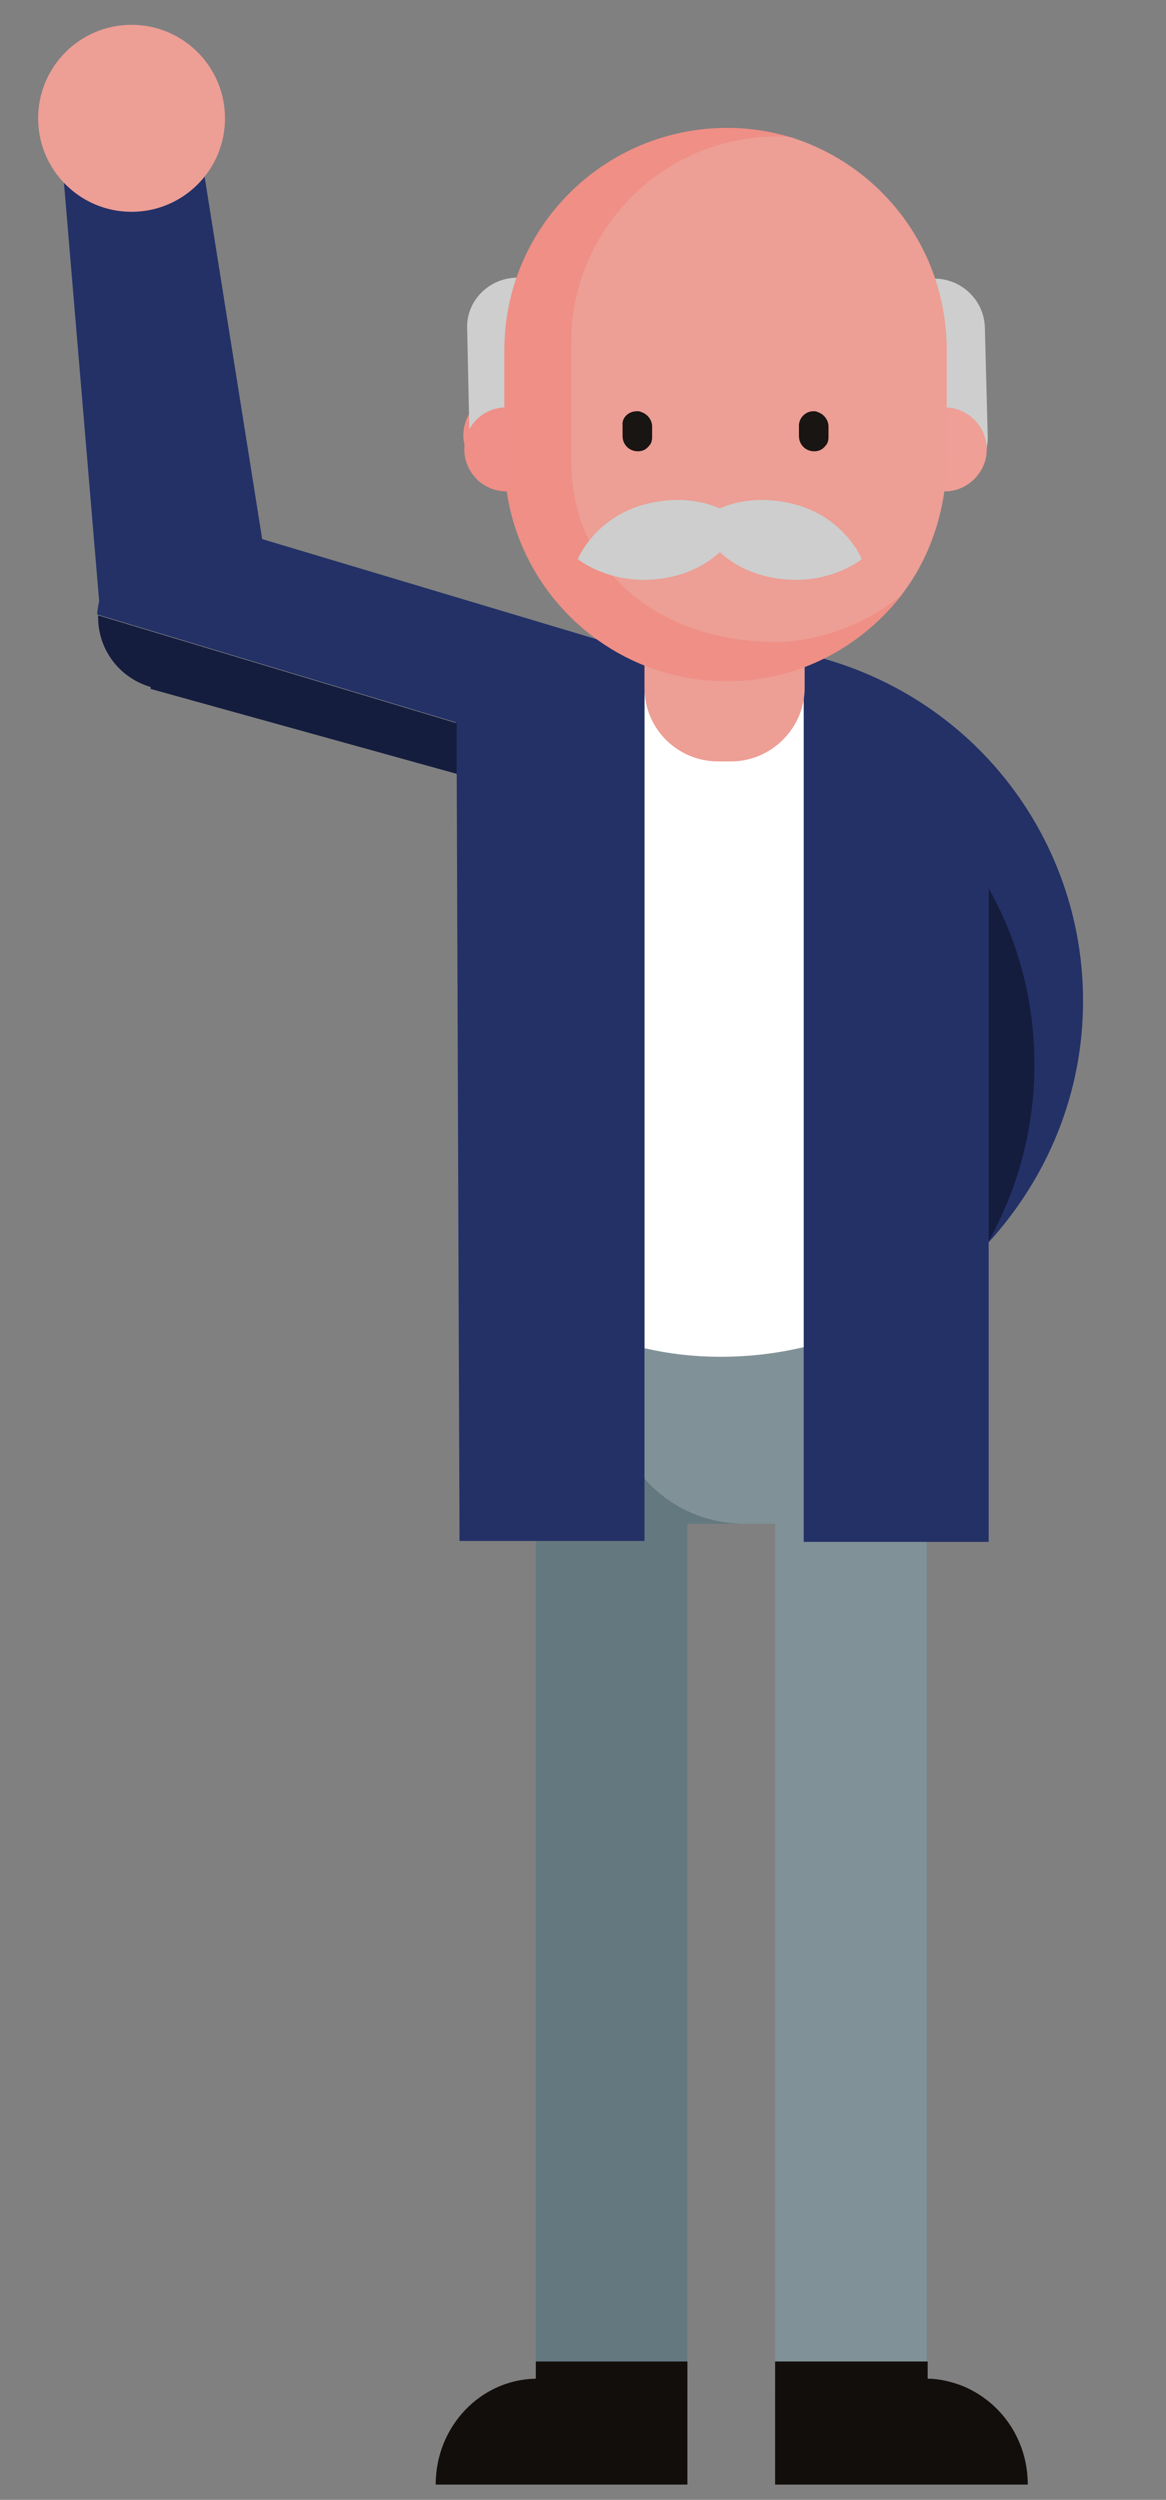 <?xml version="1.0" encoding="utf-8"?>
<!-- Generator: Adobe Illustrator 24.0.1, SVG Export Plug-In . SVG Version: 6.00 Build 0)  -->
<svg version="1.1" id="Layer_1" xmlns:sketch="http://www.bohemiancoding.com/sketch/ns"
	 xmlns="http://www.w3.org/2000/svg" xmlns:xlink="http://www.w3.org/1999/xlink" x="0px" y="0px" viewBox="0 0 122.3 262"
	 style="enable-background:new 0 0 122.3 262;" xml:space="preserve">
<rect x="0" y="0" width="122.3" height="262" fill="#808080" stroke="none"/>
<style type="text/css">
	.st0{fill:#FFFFFF;}
	.st1{fill:#809298;}
	.st2{fill:#64787F;}
	.st3{fill:#120E0B;}
	.st4{fill:#ED9E95;}
	.st5{fill:#EF9F96;}
	.st6{fill:#EF8F87;}
	.st7{fill:#233167;}
	.st8{opacity:0.4;enable-background:new    ;}
	.st9{fill:#CDCECD;}
	.st10{fill:#EF8F86;}
	.st11{fill:#181513;}
</style>
<title>man old hi</title>
<desc>Created with Sketch.</desc>
<g>
	<path class="st0" d="M77.1,59.5"/>
	<g>
		<rect x="81.3" y="146.9" class="st1" width="15.9" height="103.5"/>
	</g>
	<g>
		<rect x="56.2" y="146.9" class="st2" width="15.9" height="103.5"/>
	</g>
	<g>
		<path class="st3" d="M45.7,260.4c0-6.1,4.7-11,10.5-11.1v-1.8h15.9v12.9H56.2l0,0h-5.7H45.7z"/>
	</g>
	<g>
		<g>
			<path class="st3" d="M97.3,247.5v1.8c1.2,0,2.4,0.3,3.5,0.7c4.1,1.6,7,5.6,7,10.4H97.3l0,0h-16v-12.9H97.3z"/>
		</g>
	</g>
	<g>
		<path class="st2" d="M64.1,132.6v13c0,7.8,6.3,14.1,14.1,14.1H66.3c-7.8,0-14.1-6.3-14.1-14.1v-13H64.1z"/>
	</g>
	<g>
		<path class="st1" d="M64.1,145.6v-13h38v13c0,7.8-6.3,14.1-14.1,14.1h-9.7C70.4,159.8,64.1,153.5,64.1,145.6z"/>
	</g>
	<path class="st4" d="M76.7,80.2h-1.4c-4.2,0-7.7-3.4-7.7-7.7v-9.1h16.7v9.1C84.3,76.8,80.9,80.2,76.7,80.2z"/>
	<path class="st5" d="M94.7,45.6c0,2.4,2,4.4,4.4,4.4s4.4-2,4.4-4.4s-2-4.4-4.4-4.4C96.6,41.2,94.7,43.2,94.7,45.6"/>
	<path class="st6" d="M48.6,45.6c0,2.4,2,4.4,4.4,4.4s4.4-2,4.4-4.4s-2-4.4-4.4-4.4C50.6,41.2,48.6,43.2,48.6,45.6"/>
	<g>
		<path class="st7" d="M67.6,68.5l-40.1-12l-6.2-39c0.9-4.1-1.8-8.2-5.9-9.1s-8.2,1.8-9.1,5.9L10.4,63c-0.1,0.5-0.2,1-0.2,1.4
			l37.6,11.3V81l19.7,5.5L67.6,68.5L67.6,68.5z"/>
		<path class="st7" d="M10.3,64.5c-0.1,3.4,2.1,6.5,5.5,7.5v0.2l32.1,8.9v-5.3L10.3,64.5z"/>
		<path class="st8" d="M10.3,64.5c-0.1,3.4,2.1,6.5,5.5,7.5v0.2l32.1,8.9v-5.3L10.3,64.5z"/>
	</g>
	<circle class="st4" cx="13.8" cy="12.4" r="9.8"/>
	<path class="st0" d="M75.6,67.6c-2.7,0-5.4,0.3-8,0.9v72.8c2.6,0.6,5.2,0.9,8,0.9c3.9,0,7.7-0.6,11.2-1.7V69.3
		C83.2,68.2,79.5,67.6,75.6,67.6"/>
	<path class="st7" d="M103.7,79.6c6.1,6.6,9.9,15.5,9.9,25.3s-3.8,18.6-9.9,25.3v31.4H84.3v-20.3V68.5
		C91.9,70.2,98.6,74.1,103.7,79.6"/>
	<path class="st8" d="M103.7,93.1c3,5.3,4.8,11.6,4.8,18.5c0,6.8-1.8,13.1-4.8,18.5V93.1z"/>
	<path class="st7" d="M48.2,79.6c-0.1,0.1-0.2,0.2-0.3,0.3l0.3,81.6h19.4v-20.3V68.5C60,70.2,53.3,74.1,48.2,79.6z"/>
	<g>
		<path class="st4" d="M76.7,79.8h-1.4c-4.2,0-7.7-3.4-7.7-7.7V63h16.8v9.1C84.4,76.3,80.9,79.8,76.7,79.8z"/>
		<g>
			<path class="st9" d="M52.2,51.1l2.4-0.1c2.9-0.1,5.2-2.5,5.1-5.3l-0.3-11.5c-0.1-2.9-2.5-5.1-5.3-5.1l0,0
				c-2.9,0.1-5.2,2.5-5.1,5.3l0.3,14C49.3,49.9,50.6,51.2,52.2,51.1"/>
			<path class="st9" d="M96.1,51.1l2.4-0.1c2.9-0.1,5.2-2.5,5.1-5.3l-0.3-11.4c-0.1-2.9-2.5-5.1-5.3-5.1l0,0
				c-2.9,0.1-5.2,2.5-5.1,5.3l0.4,13.9C93.3,49.9,94.6,51.2,96.1,51.1"/>
			<path class="st0" d="M77.1,61.1"/>
			<path class="st5" d="M94.7,47.1c0,2.4,2,4.4,4.4,4.4s4.4-2,4.4-4.4s-2-4.4-4.4-4.4C96.7,42.7,94.7,44.7,94.7,47.1"/>
			<path class="st6" d="M48.7,47.1c0,2.4,2,4.4,4.4,4.4s4.4-2,4.4-4.4s-2-4.4-4.4-4.4C50.6,42.7,48.7,44.7,48.7,47.1"/>
			<g>
				<path class="st10" d="M76.3,13.4c2.4,0,4.8,0.4,7,1.1c-0.5,0-1-0.1-1.5-0.1c-12,0-21.7,9.6-21.7,21.6v12.3
					c0,11.9,9.7,18.3,21.6,18.3c4.9,0,9.4-1.7,13-4.4c-4.3,5.6-10.9,9.2-18.5,9.2c-12.9,0-23.3-10.5-23.3-23.3V36.7
					C52.9,23.8,63.4,13.4,76.3,13.4z"/>
				<path class="st4" d="M59.9,48.2V35.9c0-11.9,9.7-21.6,21.6-21.6c0.5,0,1,0,1.5,0.1c9.5,3,16.3,11.8,16.3,22.3V48
					c0,5.3-1.7,10.4-4.7,14.3c-3,2.7-8.4,5-13.3,5C69.4,67.2,59.9,60.1,59.9,48.2z"/>
			</g>
			<g>
				<path class="st11" d="M85.3,43.1c0.2,0,0.3,0,0.5,0.1c0.6,0.2,1.1,0.8,1.1,1.5v1.1c0,0.4-0.1,0.7-0.3,0.9
					c-0.3,0.4-0.7,0.6-1.2,0.6c-0.9,0-1.6-0.7-1.6-1.6v-1.1C83.8,43.8,84.5,43.1,85.3,43.1z"/>
				<path class="st11" d="M66.8,43.1c0.2,0,0.3,0,0.5,0.1c0.6,0.2,1.1,0.8,1.1,1.5v1.1c0,0.4-0.1,0.7-0.3,0.9
					c-0.3,0.4-0.7,0.6-1.2,0.6c-0.9,0-1.6-0.7-1.6-1.6v-1.1C65.2,43.8,65.9,43.1,66.8,43.1z"/>
			</g>
			<path class="st9" d="M82.7,52.7c5.8,1.2,7.7,5.9,7.7,5.9s-3.8,3.1-9.6,1.9c-5.9-1.2-7.6-5.8-7.6-5.8S76.6,51.4,82.7,52.7"/>
			<path class="st9" d="M68.3,52.7c-5.8,1.2-7.7,5.9-7.7,5.9s3.8,3.1,9.6,1.9c5.9-1.2,7.6-5.8,7.6-5.8S74.4,51.4,68.3,52.7"/>
		</g>
	</g>
</g>
</svg>
